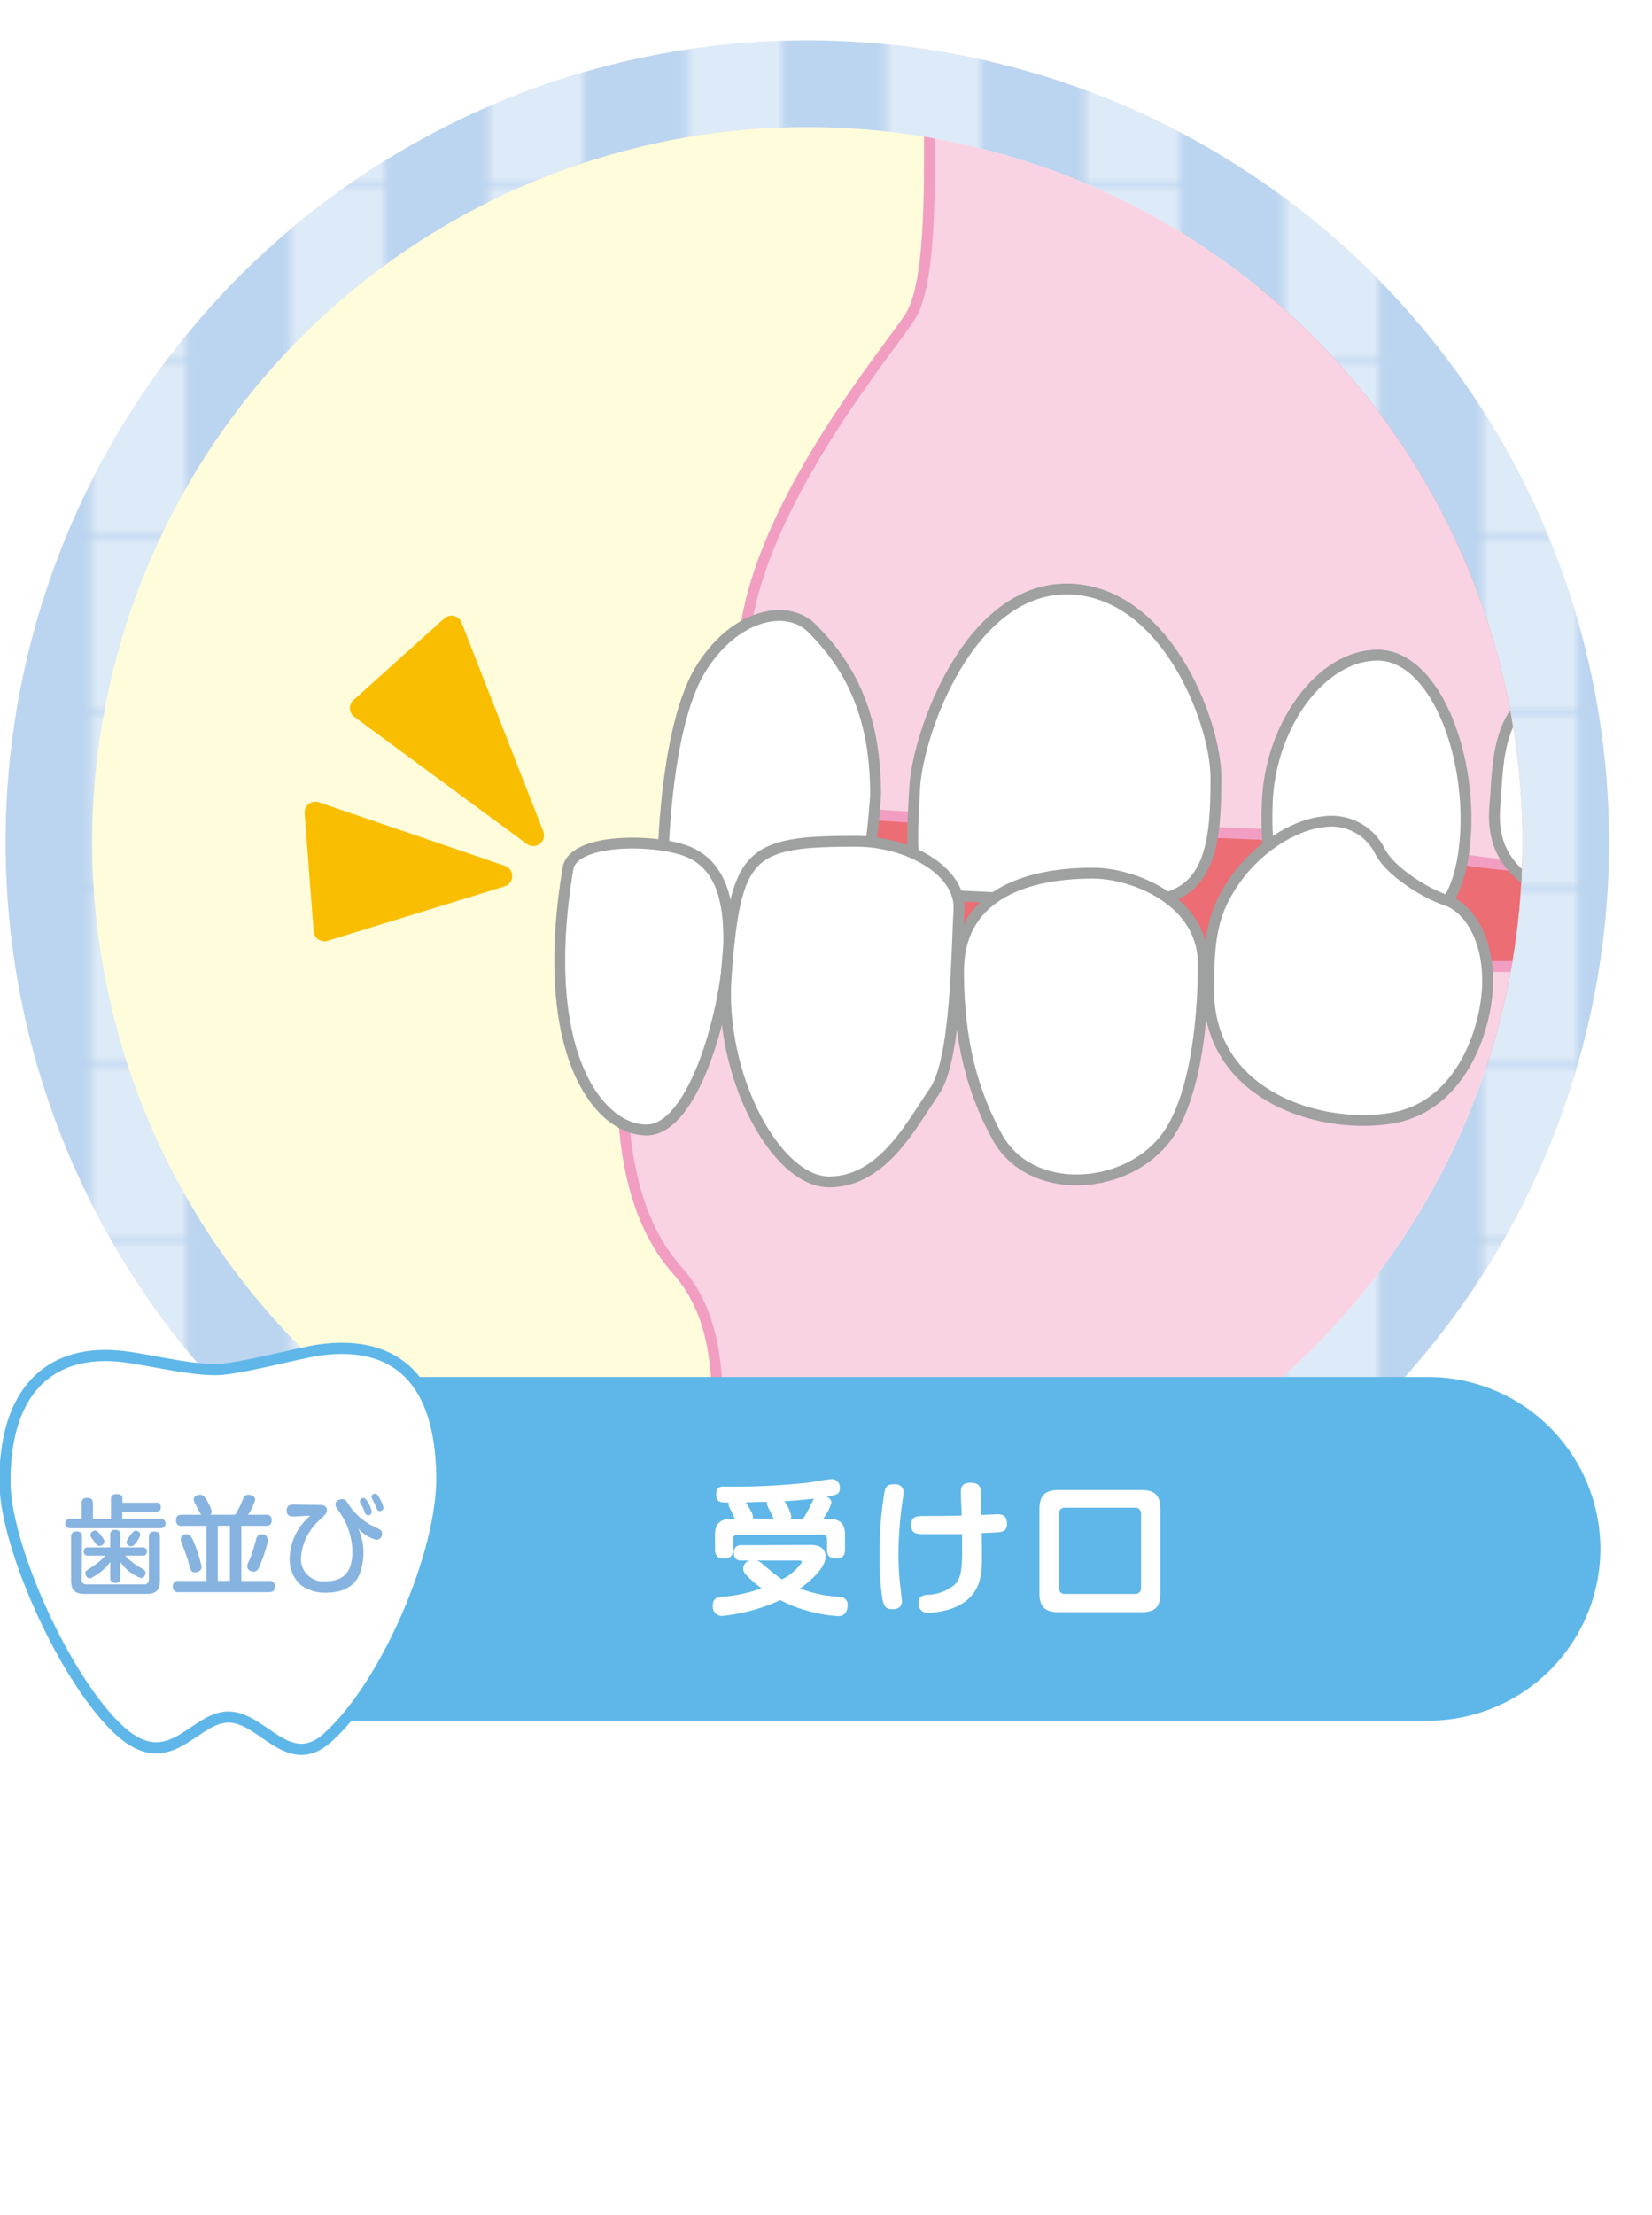 <svg xmlns="http://www.w3.org/2000/svg" xmlns:xlink="http://www.w3.org/1999/xlink" viewBox="0 0 216.11 289.67"><defs><style>.cls-1{fill:none;}.cls-10,.cls-12,.cls-2{fill:#fff;}.cls-3{fill:#bbd4ef;}.cls-4{opacity:0.5;fill:url(#新規パターンスウォッチ_1);}.cls-5{fill:#fffcdb;}.cls-6{fill:#fabe00;stroke:#fabe00;stroke-width:2.83px;}.cls-10,.cls-6,.cls-9{stroke-linecap:round;stroke-linejoin:round;}.cls-7{clip-path:url(#clip-path);}.cls-8{fill:#ec6d74;}.cls-9{fill:#f9d3e3;stroke:#f19ec2;}.cls-10,.cls-9{stroke-width:1.42px;}.cls-10{stroke:#9fa0a0;}.cls-11{fill:#5eb7e8;}.cls-12{stroke:#5eb7e8;stroke-width:1.46px;}.cls-13{fill:#86b3e0;}</style><pattern id="新規パターンスウォッチ_1" data-name="新規パターンスウォッチ 1" width="25.34" height="22.68" patternTransform="translate(25.25 -141.61)" patternUnits="userSpaceOnUse" viewBox="0 0 25.34 22.68"><rect class="cls-1" width="25.34" height="22.68"/><rect class="cls-2" x="12.67" width="12.67" height="22.68"/><rect class="cls-1" width="12.67" height="22.68"/></pattern><clipPath id="clip-path" transform="translate(0 5.28)"><path class="cls-1" d="M199.16,104.88a93.55,93.55,0,1,1-93.55-93.54A93.55,93.55,0,0,1,199.16,104.88Z"/></clipPath></defs><g id="レイヤー_2" data-name="レイヤー 2"><g id="レイアウト"><path class="cls-2" d="M210.49,104.88A104.88,104.88,0,1,1,105.61,0,104.87,104.87,0,0,1,210.49,104.88Z" transform="translate(0 5.28)"/><path class="cls-3" d="M210.49,104.88A104.88,104.88,0,1,1,105.61,0,104.87,104.87,0,0,1,210.49,104.88Z" transform="translate(0 5.28)"/><path class="cls-4" d="M210.49,104.88A104.88,104.88,0,1,1,105.61,0,104.87,104.87,0,0,1,210.49,104.88Z" transform="translate(0 5.28)"/><path class="cls-5" d="M199.16,104.88a93.55,93.55,0,1,1-93.55-93.54A93.56,93.56,0,0,1,199.16,104.88Z" transform="translate(0 5.28)"/><polygon class="cls-6" points="59.06 81.93 69.75 109.23 47.19 92.61 59.06 81.93"/><polygon class="cls-6" points="65.59 114.57 41.26 106.26 42.44 121.69 65.59 114.57"/><g class="cls-7"><path class="cls-8" d="M215.76,119.37a144,144,0,0,0-4.31-25c-9-35.23-39.5-59.54-46.22-61.78S147,21.83,137.83,34.28c-6.63,9-15.1,24.57-18,29.06s-21.78,26.9-21.78,44.83c0,9.11,5.31,18.86,12.81,19.86,4.81.64,20.5,1.28,27.23,1.92s37.79.64,46.44,2.89,26.12,3.79,29.78,1.6C215.94,133.48,216.55,129.93,215.76,119.37Z" transform="translate(0 5.28)"/><path class="cls-9" d="M214.93,92.24a144,144,0,0,0-4.31-25C201.65,32,143-1.59,136.32-3.83s-14.74.32-14.74,11.53.32,24-2.56,28.5S97.24,63.11,97.24,81c0,9.11,5.31,18.86,12.81,19.86,4.81.64,20.5,1.28,27.23,1.92s37.79.64,46.44,2.88,26.12,3.8,29.78,1.6C215.11,106.34,215.72,102.8,214.93,92.24Z" transform="translate(0 5.28)"/><path class="cls-9" d="M81.55,132.29c-.62,11.87,1.28,22.09,7,28.5s5.12,15.05,5.44,19.54,1,28.5,0,31.07c-4.53,12.08,90.74-8.11,108.89-53.49,4.41-11,8.57-19.33,9.93-29.79,1-7.36-5.44-7-9.6-7H188.2c-3.84,0-64.37.64-73.34.64s-23.7-1-27.22-1S81.87,126.2,81.55,132.29Z" transform="translate(0 5.28)"/><path class="cls-10" d="M86.67,110.19c0-5.49.64-21.14,5.13-28.19s11.21-8.33,14.41-5.12c4.88,4.88,8.33,11.12,8.33,21.78a89.27,89.27,0,0,1-1.92,13.77c-.64,2.56-8,6.4-17.94,5.44C88.18,117.24,86.67,114.67,86.67,110.19Z" transform="translate(0 5.28)"/><path class="cls-10" d="M119.66,97.7c.39-7,7-25.95,19.86-25.95s19.54,17.3,19.54,24.67-.32,15.37-8.33,16-25-.64-28.51-.64S119.34,103.46,119.66,97.7Z" transform="translate(0 5.28)"/><path class="cls-10" d="M165.78,99.62c.39-10.05,7.05-19.22,14.41-19.22s12.18,12.49,11.53,23.38-5.76,13.45-12.81,13.13S165.14,116.27,165.78,99.62Z" transform="translate(0 5.28)"/><path class="cls-10" d="M195.57,99.94c.39-4.15,0-13.13,6.72-14.73s10.25,10.24,9.61,17.61-2.56,12.49-8,9.61S194.93,106.66,195.57,99.94Z" transform="translate(0 5.28)"/><path class="cls-10" d="M74.3,108.3c.69-4.15,12.23-3.92,16.15-2s4.89,6.34,4.89,11.25c0,8.32-4.4,24.95-10.76,24.95S70.31,132.24,74.3,108.3Z" transform="translate(0 5.28)"/><path class="cls-10" d="M112,104.74c6.72,0,13.77,3.85,13.45,9s-.32,19.54-3.21,23.7-6.72,11.85-13.77,11.85S94,135.17,95,122.36C96.22,106.08,98,104.74,112,104.74Z" transform="translate(0 5.28)"/><path class="cls-10" d="M143,108.91c5.13,0,14.41,3.52,14.41,11.85s-1.27,18.3-5.12,23.06c-5.44,6.72-17.55,7.29-21.78-.32-3.2-5.77-5.12-12.5-5.12-21.78S133.11,108.91,143,108.91Z" transform="translate(0 5.28)"/><path class="cls-10" d="M161.3,110.19c3.2-4.81,8.33-7.69,11.85-8a7.05,7.05,0,0,1,7.36,3.84c1.29,2.57,5.77,5.45,8.65,6.41s5.45,4.8,5.45,10.57-3.21,16.33-12.49,17.93-24-2.84-24-16.65C158.1,117.55,158.59,114.25,161.3,110.19Z" transform="translate(0 5.28)"/></g><path class="cls-11" d="M209.36,197.28a22.54,22.54,0,0,1-22.48,22.47H34.56a22.48,22.48,0,1,1,0-44.95H186.88A22.54,22.54,0,0,1,209.36,197.28Z" transform="translate(0 5.28)"/><path class="cls-2" d="M106,196.77c.46,0,2,0,2,1.55,0,1.72-2.91,3.85-3.35,4.15a17.45,17.45,0,0,0,5.23,1.09,1,1,0,0,1,1,1.11c0,.12,0,1.4-1.21,1.4a17.67,17.67,0,0,1-3.65-.59,18,18,0,0,1-3.94-1.5,24,24,0,0,1-7.62,2.07,1.23,1.23,0,0,1-1.22-1.36c0-1.07.8-1.13,1.53-1.17a18.35,18.35,0,0,0,4.84-1.09,14.39,14.39,0,0,1-2-1.76,1.07,1.07,0,0,1,.5-1.87H97c-.4,0-1-.06-1-1a.88.88,0,0,1,1-1Zm-9.87-3.41-.48-1.05c-.3-.59-.34-.65-.34-.82a.68.68,0,0,1,0-.27c-1,0-1.62,0-1.62-1.09s.76-1,1.17-1a88.81,88.81,0,0,0,11.06-.54c.42-.06,2.46-.44,2.94-.44a1.07,1.07,0,0,1,1,1.19c0,.8-.39.88-1.75,1.13a.85.85,0,0,1,.66.78,7,7,0,0,1-1.1,2.12h.87c2,0,2,1.44,2,2.22v1.76c0,.9-.38,1.19-1.24,1.19-1.07,0-1.11-.78-1.11-1.19v-1.28a.57.57,0,0,0-.65-.65h-11a.57.57,0,0,0-.65.65v1.3c0,.88-.4,1.17-1.25,1.17-1,0-1.11-.78-1.11-1.19v-1.76c0-.74.06-2.22,2-2.22Zm5.09,0c-.08-.11-.33-.74-.4-.88-.35-.63-.56-1-.48-1.35-.67,0-.88,0-2.79.07a7.47,7.47,0,0,1,.67,1.13,1.6,1.6,0,0,1,.28,1ZM99,198.8a2.51,2.51,0,0,1,.88.57c.79.67,1.57,1.32,2.41,1.9a6.67,6.67,0,0,0,2.61-2.24c0-.23-.22-.23-.73-.23Zm6.05-5.44a14.32,14.32,0,0,0,.92-1.64c.09-.19.46-.94.53-1-1.76.17-2.31.23-3.88.32a5.49,5.49,0,0,1,.9,2,.37.37,0,0,1-.14.32Z" transform="translate(0 5.28)"/><path class="cls-2" d="M118.2,189.86c0,.4-.29,2.13-.32,2.49a52.53,52.53,0,0,0-.35,5.53,38.14,38.14,0,0,0,.35,5.15c0,.15.11.82.11,1.07,0,1.07-1,1.07-1.28,1.07-.84,0-1.07-.4-1.26-1.26a34.55,34.55,0,0,1-.39-5.9,47.59,47.59,0,0,1,.67-8.3c.23-.88.69-.88,1.46-.88A1,1,0,0,1,118.2,189.86ZM128.46,198c0,2.55,0,5.61-3.91,7.07a11.52,11.52,0,0,1-3.15.59,1.21,1.21,0,0,1-1.25-1.3c0-.79.42-1,1.11-1.07a5.76,5.76,0,0,0,3.6-1.31c.8-.74,1-1.95,1-4.24,0-.39,0-2,0-2.39l-4.79,0c-1.11,0-1.87,0-1.87-1.18s.76-1.19,1.87-1.19c.81,0,3.35,0,4.73-.06,0-.78-.1-2.06-.1-2.87s.06-1.41,1.27-1.41c1,0,1.32.36,1.33,1.3,0,.46,0,2.5.06,2.91l2.11-.1c.51,0,1.26.1,1.26,1.21s-.69,1.14-1.63,1.18l-1.68.08C128.46,197.36,128.46,197.59,128.46,198Z" transform="translate(0 5.28)"/><path class="cls-2" d="M151.81,203c0,2-.82,2.56-2.56,2.56H138.53c-1.7,0-2.56-.57-2.56-2.56V192.14c0-2,.9-2.56,2.56-2.56h10.72c1.68,0,2.56.55,2.56,2.56Zm-2.54-10.26a.75.75,0,0,0-.83-.84h-9.08a.74.74,0,0,0-.83.84v9.61a.73.73,0,0,0,.83.82h9.08a.74.74,0,0,0,.83-.82Z" transform="translate(0 5.28)"/><path class="cls-2" d="M45.75,255.44a.61.61,0,0,1-.68.7c-.48,0-.74-.15-.74-.7v-8A19.42,19.42,0,0,1,43,250.63c-.27.55-.39.77-.77.77a.79.79,0,0,1-.74-.85c0-.28,0-.33.59-1.23A18.31,18.31,0,0,0,44.28,244H42.51a.64.64,0,0,1-.74-.7.65.65,0,0,1,.74-.72h1.82v-3.07c0-.23,0-.71.7-.71s.72.45.72.71v3.07H47.1c.29,0,.68.08.68.7s-.31.72-.68.72H45.75v.76a13.33,13.33,0,0,0,1.62,2.75c.65.84.65.86.65,1.06a.82.82,0,0,1-.7.8c-.22,0-.41-.13-.81-.87s-.57-1.07-.76-1.47Zm6.18-1.66c0,.29-.17.46-.93.88a13.2,13.2,0,0,1-2.93,1.27.71.71,0,0,1-.68-.75c0-.39.08-.43,1-.79a15.4,15.4,0,0,0,1.9-.93c.65-.42.78-.4.89-.4A.73.73,0,0,1,51.93,253.78Zm.6-8.78H48.15c-.46,0-.68-.22-.68-.6s.12-.61.68-.61h2.1V242H48.68c-.37,0-.68-.15-.68-.63s.22-.64.68-.64h1.57v-1.25a.68.68,0,1,1,1.36,0v1.25H54.8v-1.25a.6.6,0,0,1,.67-.69c.46,0,.75.17.75.69v1.25h1.55c.37,0,.7.13.7.63s-.24.64-.7.64H56.22v1.81h2a.59.59,0,0,1,.68.61c0,.47-.31.6-.68.6H53.9v1.29h2.62c1.21,0,1.69.43,1.69,1.7v3c0,1.26-.46,1.7-1.69,1.7H50c-1.2,0-1.71-.41-1.71-1.7v-3c0-1.27.51-1.7,1.71-1.7h2.54Zm0,2.42H50.25c-.43,0-.61.2-.61.61v.84h2.89Zm0,2.47H49.64v1.05c0,.37.17.59.61.59h2.28ZM54.8,242H51.61v1.81H54.8Zm-.9,6.89h2.91V248c0-.39-.16-.61-.59-.61H53.9Zm0,2.66h2.32a.52.52,0,0,0,.59-.59v-1.05H53.9Zm1.2,1.53c.18,0,.18,0,1,.48a14,14,0,0,0,2.12,1c.28.11.54.22.54.61a.77.77,0,0,1-.7.81,10.14,10.14,0,0,1-2.81-1.29c-.6-.35-.84-.53-.84-.83A.74.74,0,0,1,55.1,253.06Z" transform="translate(0 5.28)"/><path class="cls-2" d="M65.61,240c.08-.32.23-.78.85-.78.15,0,.89,0,.89.69a23.18,23.18,0,0,1-.65,2.8c.39,0,1,0,1.55,0a3.67,3.67,0,0,1,3.1,1.25,5.93,5.93,0,0,1,.94,3.67c0,6.89-1.87,7.76-4,7.76a7.27,7.27,0,0,1-3.19-.79.83.83,0,0,1-.49-.74.76.76,0,0,1,.7-.83,1.34,1.34,0,0,1,.51.17,5,5,0,0,0,2.36.62c.92,0,1.75-.18,2.14-2.43a21.72,21.72,0,0,0,.28-3.78c0-2.82-.61-3.43-3-3.43-.37,0-.72,0-1.29.06a56.43,56.43,0,0,1-2.58,7.67,23.48,23.48,0,0,1-1.35,2.87.69.69,0,0,1-.65.37.86.86,0,0,1-.9-.79,1.51,1.51,0,0,1,.3-.83,40.87,40.87,0,0,0,2.1-4.79c.5-1.35.55-1.55,1.38-4.39-.31,0-1.14.07-2.38.2l-.7.06a.71.71,0,0,1-.79-.79c0-.74.37-.76,1.42-.83.44,0,2.43-.15,2.86-.17C65.12,242.37,65.52,240.41,65.61,240Zm7,.72c.7,0,2.47,1.16,3.45,3.46a11.08,11.08,0,0,1,.79,3.3c0,.11.11,1.05.11,1.49a.86.86,0,0,1-.92,1c-.76,0-.8-.57-.83-1.07a11.39,11.39,0,0,0-1.07-4.81,5.43,5.43,0,0,0-1.83-2.05.9.9,0,0,1-.4-.66.74.74,0,0,1,.27-.54A.78.78,0,0,1,72.62,240.75Z" transform="translate(0 5.28)"/><path class="cls-2" d="M89,245.21c2.93,0,5.59,1.25,5.59,4.38a4.69,4.69,0,0,1-2.64,4.5,10.88,10.88,0,0,1-5.38,1,21.57,21.57,0,0,1-4.48-.44.73.73,0,0,1-.57-.77c0-.37.11-.74.75-.74a3.88,3.88,0,0,1,.7.11,20.08,20.08,0,0,0,3.47.31c2.43,0,4.53-.4,5.68-1.69a3.66,3.66,0,0,0,.71-2.29,2.76,2.76,0,0,0-.86-2,5,5,0,0,0-3.15-.92,9,9,0,0,0-6.51,2.66,1.3,1.3,0,0,1-.85.35c-.59,0-.94-.33-.94-1.37s.2-3.94.33-5.07c.08-.62.13-1.08.85-1.08.33,0,.89.07.89.66,0,.09-.26,2.14-.3,2.45a21.14,21.14,0,0,0-.17,2.36A11.21,11.21,0,0,1,89,245.21ZM91.14,242a47.68,47.68,0,0,1-6-.53,15.75,15.75,0,0,1-2.53-.5.69.69,0,0,1-.44-.66.75.75,0,0,1,.76-.81c.29,0,1.64.29,1.91.35a42.61,42.61,0,0,0,6,.55c.7,0,1.47,0,1.34.9C92,242,91.45,242,91.14,242Z" transform="translate(0 5.28)"/><path class="cls-2" d="M108.53,253.46c0,.34.07.7.44.8a7.23,7.23,0,0,0,1.35.07c1.58,0,1.67,0,1.82-.11.33-.13.39-.9.42-1.42.08-1.09.12-1.49.78-1.49s.79.51.79.88a8.79,8.79,0,0,1-.39,2.75c-.36.72-.95.75-1.56.79s-1.31,0-2.49,0c-1.81,0-2.73,0-2.73-2v-3.32h-3.08a5.84,5.84,0,0,1-2.95,4.33A8.89,8.89,0,0,1,97.78,256a.79.79,0,0,1-.79-.86c0-.48.28-.58.66-.67a8,8,0,0,0,3.74-1.95,4.18,4.18,0,0,0,.91-2h-1.13c-1.42,0-2-.48-2-2v-6.93c0-1.58.62-2,2-2H110c1.38,0,2,.42,2,2v6.93c0,1.53-.59,2-2,2h-1.49Zm2-10.76v-1.13c0-.6-.31-.79-.77-.79h-8.28c-.44,0-.77.17-.77.79v1.13Zm0,1.23h-9.82v1.9h9.82Zm0,3.1h-9.82v1.29c0,.54.24.79.77.79h8.28c.53,0,.77-.25.77-.79Z" transform="translate(0 5.28)"/><path class="cls-2" d="M120.15,239.84a.72.72,0,0,1,.78-.62c.57,0,.88.24.88.73a11.15,11.15,0,0,1-.26,1.86c1.75-.05,3.38-.11,5.75-.2.24,0,1.22-.05,1.42-.05s.83,0,.83.77-.53.76-.85.78c-2.48.11-4.95.2-7.44.25a61.24,61.24,0,0,1-2.88,9.81c-.68,1.79-.83,2.12-1.45,2.12-.36,0-.89-.2-.89-.72a2.36,2.36,0,0,1,.37-1,48.53,48.53,0,0,0,3.15-10.12c-1,0-2.52,0-2.8,0s-.59-.15-.59-.74.46-.79.83-.79l1.38,0,1.46,0C119.93,241.3,120,240.4,120.15,239.84Zm11.19,15.26a23,23,0,0,1-3.21.19c-4.4,0-6.19-.83-6.19-2.88,0-1,.53-1.93,1.31-1.93.27,0,.75.18.75.59a1.08,1.08,0,0,1-.11.46,1.45,1.45,0,0,0-.29.81c0,.83.83,1.07,1.25,1.18a12.05,12.05,0,0,0,2.58.24c.89,0,1.94-.09,2.95-.17l.94-.07a.68.68,0,0,1,.76.75A.79.79,0,0,1,131.34,255.1Zm-.55-7.68c-.17,0-.43,0-1.35-.11a12.3,12.3,0,0,0-1.29-.06,22.25,22.25,0,0,0-3,.21c-.22,0-1.24.16-1.44.16a.68.68,0,0,1-.68-.74c0-.57.42-.7.81-.81a23.75,23.75,0,0,1,4.64-.37,12.59,12.59,0,0,1,2.71.24c.37.17.37.45.37.78A.69.69,0,0,1,130.79,247.42Z" transform="translate(0 5.28)"/><path class="cls-2" d="M139.9,253c0,1.32-.35,1.73-1.71,1.73h-1.95c-1.35,0-1.74-.37-1.74-1.73V241.32c0-1.35.37-1.74,1.74-1.74h1.95c1.33,0,1.71.37,1.71,1.74Zm-1.36-6.6v-4.81c0-.41-.19-.61-.59-.61h-1.46c-.38,0-.59.18-.59.61v4.81Zm0,1.31H135.9v5a.52.52,0,0,0,.59.59H138c.42,0,.59-.2.59-.59Zm2.38,1.77a.64.64,0,0,1-.74-.7c0-.63.39-.72.74-.72h6.37v-2.1h-6.5a.64.64,0,0,1-.74-.71c0-.55.24-.75.74-.75h3.92V242h-3.35a.63.63,0,0,1-.74-.67.64.64,0,0,1,.74-.7h3.35v-1.21c0-.37.11-.71.7-.71s.8.13.8.71v1.21h3.44a.69.69,0,1,1,0,1.37h-3.44v2.43h4.09c.28,0,.75,0,.75.72s-.27.74-.71.74h-1.55V248h1.32a.62.62,0,0,1,.71.7.63.63,0,0,1-.71.72h-1.32v4.33c0,2-.81,2-3,2-1.05,0-1.56,0-1.56-.84s.51-.71.77-.71l1.35,0c.48,0,.95,0,.95-.9v-3.94Zm2.65,1.6c.41.48,1.24,1.46,1.24,1.9a.86.86,0,0,1-.87.75c-.33,0-.41-.09-.79-.68a17.27,17.27,0,0,0-1.35-1.73c-.18-.22-.31-.35-.31-.59,0-.48.5-.66.74-.7S142.69,250,143.57,251.05Z" transform="translate(0 5.28)"/><path class="cls-2" d="M156.12,240.28s-.3,1.77-.34,2.11a47.15,47.15,0,0,0-.44,6.61,30.5,30.5,0,0,0,.33,4.61c0,.17.1.68.1.87,0,.46-.23.79-.87.79a.75.75,0,0,1-.81-.64,33.47,33.47,0,0,1-.39-5.83,47.65,47.65,0,0,1,.74-8.72.77.77,0,0,1,1-.51C156,239.64,156.12,240,156.12,240.28Zm11.57,13.9a24.93,24.93,0,0,1-3.83.3c-1.72,0-5.88,0-5.88-3.38,0-1,.55-2.78,1.53-2.78a.84.84,0,0,1,.88.7,1.49,1.49,0,0,1-.29.74,2.67,2.67,0,0,0-.43,1.31c0,1.64,2,1.79,3.76,1.79a17.59,17.59,0,0,0,3.23-.26,10.57,10.57,0,0,1,1.05-.17.75.75,0,0,1,.87.81C168.58,253.74,168.41,254.05,167.69,254.18Zm-.39-11.52-.38,0c-.72,0-1.2,0-1.55,0-1.68,0-3.84.07-5.35.16l-.42,0a.73.73,0,0,1-.83-.81.72.72,0,0,1,.46-.76c.43-.13,4.17-.24,6.18-.24a12.08,12.08,0,0,1,2.41.15.77.77,0,0,1,.31.7A.73.73,0,0,1,167.3,242.66Z" transform="translate(0 5.28)"/><path class="cls-2" d="M41.39,272.17a45.51,45.51,0,0,1,5.66,3.12l1.19.82a1.1,1.1,0,0,1,.56.8,1,1,0,0,1-.93,1c-.22,0-.36-.07-1.29-.79a32.47,32.47,0,0,0-5.19-3.32v9.79c0,.22,0,.79-.8.79s-.88-.26-.88-.79v-14H33.28a.67.67,0,0,1-.78-.76c0-.68.41-.75.78-.75H49a.66.66,0,0,1,.76.74c0,.62-.34.77-.76.77H41.39Z" transform="translate(0 5.28)"/><path class="cls-2" d="M57.71,279.86c-.61,1.08-1.44,2.17-2.89,2.17-2,0-3.52-2.14-3.52-5.25,0-5.22,3.81-8.41,8.68-8.41,6.15,0,7.78,4.32,7.78,7.41a6.92,6.92,0,0,1-3.14,6.16,9.36,9.36,0,0,1-3.74,1.44,7.66,7.66,0,0,1-.94.13.82.82,0,0,1-.87-.89c0-.62.34-.66,1.28-.79a9.12,9.12,0,0,0,2.82-.81A5.66,5.66,0,0,0,66,275.8a5.77,5.77,0,0,0-2.52-5.09,6.45,6.45,0,0,0-3.12-.83C59.68,275.67,58.39,278.62,57.71,279.86Zm-1.38-9.15a6.69,6.69,0,0,0-3.43,6.12c0,2.18,1,3.51,2,3.51s1.51-1.11,2-2.51a30.09,30.09,0,0,0,1.84-7.89A7.2,7.2,0,0,0,56.33,270.71Z" transform="translate(0 5.28)"/><path class="cls-2" d="M84.93,268.69a.63.63,0,1,1,0,1.25H79v1.49h6.82c.2,0,.7,0,.7.63a.6.6,0,0,1-.7.65H70.13c-.21,0-.72,0-.72-.63s.48-.65.72-.65h2.48v-2.84a.66.66,0,0,1,.72-.77c.61,0,.81.26.81.77v2.84h3.3v-3.61c0-.22,0-.72.76-.72s.79.35.79.65v.94ZM72,281.63a.93.93,0,0,0,1.06,1.07h9.76c.73,0,1-.35,1-1.07v-7.41a.67.67,0,0,1,.72-.78c.59,0,.77.26.77.78v7.44c0,1.83-.72,2.33-2.32,2.33H72.89c-1.69,0-2.3-.61-2.3-2.33V274.2c0-.26,0-.76.7-.76s.72.39.72.76Zm6.65-.11c0,.24,0,.71-.7.71a.61.61,0,0,1-.7-.71v-3.38c-1.35,1.75-3.32,3.21-3.78,3.21s-.64-.48-.64-.7a.52.52,0,0,1,.29-.48,14,14,0,0,0,3.1-2.47c.2-.22.29-.31.35-.39H73.2c-.29,0-.62-.11-.62-.57s.22-.57.62-.57h4.06v-2.3a.63.63,0,0,1,.7-.74c.66,0,.7.46.7.74v2.3h4.06c.25,0,.62.07.62.57s-.24.57-.62.57H79.34a11.41,11.41,0,0,0,2.49,2.18c1.27.77,1.29.77,1.29,1.09s-.24.71-.64.71a4.82,4.82,0,0,1-2-1.18,11.61,11.61,0,0,1-1.86-1.95Zm-3.19-7.4c.55.82.61.91.61,1.09a.7.7,0,0,1-.66.63.57.57,0,0,1-.52-.26c-.85-1.23-1-1.38-1-1.4a.51.51,0,0,1-.07-.26.68.68,0,0,1,.72-.62C74.9,273.3,75.21,273.76,75.47,274.12Zm6.62-.2a5.93,5.93,0,0,1-.85,1.51c-.18.24-.39.5-.7.5a.63.63,0,0,1-.64-.59.66.66,0,0,1,.14-.4c.65-.94.83-1.22,1-1.39a.56.56,0,0,1,.41-.24A.65.65,0,0,1,82.09,273.92Z" transform="translate(0 5.28)"/><path class="cls-2" d="M93.1,268.19a.79.79,0,0,1,.81-.59c.17,0,.89,0,.89.66a15.7,15.7,0,0,1-.65,2.84c.56,0,1.28-.05,1.64-.05A3.61,3.61,0,0,1,99,272.32a5.82,5.82,0,0,1,.94,3.65c0,6.89-1.87,7.76-4,7.76a7.23,7.23,0,0,1-3.19-.79.85.85,0,0,1-.51-.74.77.77,0,0,1,.72-.83,1.53,1.53,0,0,1,.51.16,4.89,4.89,0,0,0,2.36.63c.91,0,1.75-.18,2.14-2.43a21.8,21.8,0,0,0,.28-3.78c0-2.82-.63-3.43-3-3.43-.27,0-.68,0-1.41.06a53.74,53.74,0,0,1-2.49,7.7A23,23,0,0,1,90,283.16a.69.69,0,0,1-.65.36.87.87,0,0,1-.92-.77,1.53,1.53,0,0,1,.3-.83,41.28,41.28,0,0,0,3.37-9.23c-.3,0-1.07.07-2.25.2-.37,0-.63.05-.7.05a.7.7,0,0,1-.79-.79c0-.74.37-.75,1.42-.83.42,0,2.3-.13,2.69-.14C92.55,270.79,93.09,268.26,93.1,268.19Zm6.79,1.31c.59,0,2.87,1.1,4,4.51a17.78,17.78,0,0,1,.61,3.69.84.84,0,0,1-.92.94c-.72,0-.78-.55-.81-1.05a11.35,11.35,0,0,0-1.26-4.79,5.68,5.68,0,0,0-1.86-2,.89.89,0,0,1-.44-.66.74.74,0,0,1,.27-.53A.68.68,0,0,1,99.89,269.5Zm1-1.42a.76.76,0,0,1-.11-.33c0-.32.35-.46.57-.46s.37,0,.89.9a6.11,6.11,0,0,1,.83,1.69c0,.35-.37.48-.58.48a.51.51,0,0,1-.46-.27c-.16-.28-.38-.74-.55-1S101,268.23,100.9,268.08Zm2.19-.48a.7.7,0,0,1-.07-.31.52.52,0,0,1,.55-.47c.21,0,.34,0,.91.93a5.76,5.76,0,0,1,.77,1.64.53.53,0,0,1-.55.48.52.52,0,0,1-.5-.3c-.15-.27-.37-.74-.52-1S103.17,267.73,103.09,267.6Z" transform="translate(0 5.28)"/><path class="cls-2" d="M114.07,275.54h-4.16c-1.46,0-2-.49-2-2v-4.22a.68.68,0,0,1,.74-.8c.57,0,.81.23.81.8v4c0,.62.35.84.87.84h3.79V268a.66.66,0,0,1,.72-.77c.57,0,.83.18.83.77v6.12h3.82a.75.75,0,0,0,.86-.84v-4c0-.22,0-.8.72-.8s.83.23.83.8v4.22c0,1.53-.59,2-2,2h-4.18v7h4.57a.77.77,0,0,0,.87-.87V278a.67.67,0,0,1,.72-.78c.55,0,.83.19.83.78v4c0,1.55-.61,2-2,2H109.1c-1.44,0-2-.48-2-2v-4a.67.67,0,0,1,.74-.78c.55,0,.81.21.81.78v3.72a.77.77,0,0,0,.86.87h4.61Z" transform="translate(0 5.28)"/><path class="cls-2" d="M127.23,270.75c-.21,0-1.09.11-1.28.11s-.83,0-.83-.88.43-.83,1.79-.89c6.77-.27,10.88-.46,12.89-.46.86,0,1.43,0,1.43.81s-.53.85-1.47.85a7.59,7.59,0,0,0-4.5,1.25c-2,1.18-4.55,3.3-4.53,6.31,0,2.5,1.64,3.94,6.38,3.94,1.73,0,2.24,0,2.24.78,0,.95-.75.95-1.47.95a14.06,14.06,0,0,1-6.62-1.3A4.8,4.8,0,0,1,129,278c0-1.81.72-3.76,3-5.77a12.83,12.83,0,0,1,2.8-1.9C132.46,270.4,129.75,270.59,127.23,270.75Z" transform="translate(0 5.28)"/><path class="cls-2" d="M145.83,269.07c0,.21-.11,1.09-.12,1.26-.1,1.08-.21,2.56-.21,4a26.28,26.28,0,0,0,.3,4.13c.11.7.57,3.06,2.21,3.06,1.33,0,2.12-1.74,2.52-3,.23-.68.3-1,.85-1a.8.8,0,0,1,.87.75,5.64,5.64,0,0,1-.74,2.1c-.62,1.37-1.71,2.93-3.59,2.93-4.06,0-4.06-7.11-4.06-9a51.55,51.55,0,0,1,.32-5.46c.14-.57.57-.57.9-.57A.7.7,0,0,1,145.83,269.07ZM158,281c0-.24,0-1.35,0-1.57,0-1.42-.09-5.95-1.72-7.59a2.83,2.83,0,0,0-2-.78.74.74,0,0,1-.77-.81c0-.2.07-.81,1-.81a4.63,4.63,0,0,1,3.87,2.29c1.36,2.37,1.42,6.69,1.42,8.68,0,.92,0,1.55-.89,1.55S158,281.33,158,281Z" transform="translate(0 5.28)"/><path class="cls-2" d="M170.36,271.06a15.74,15.74,0,0,0,1.79-1.54c-1.11.07-4.09.2-6.07.27-.25,0-1,0-1.25,0-.59,0-.83-.29-.83-.79,0-.68.43-.81,1.44-.81,1.46,0,5.23,0,6.69-.13l1,0c.86,0,1.4.26,1.4,1,0,.54-.22.8-1.2,1.52l-2.8,2c-.63.46-1,.81-1.57,1.27a6.84,6.84,0,0,1,2.95-.62c3.93,0,5.51,2.45,5.51,5a5,5,0,0,1-3.52,5,11,11,0,0,1-3.74.57c-3.69,0-5-1.38-5-3,0-2.05,2-2.92,3.7-2.92a4.06,4.06,0,0,1,2.62.83,3,3,0,0,1,.9,2.31,2.74,2.74,0,0,1-.26,1.18c2.27-.35,3.62-1.75,3.62-3.84,0-3.11-2.6-3.72-4.43-3.72a9.89,9.89,0,0,0-6.65,2.91c-1,.94-1.22,1.11-1.55,1.11a.89.89,0,0,1-.88-.85c0-.28.16-.5.6-.83,1.2-.88,2.82-2.12,4.3-3.3Zm.53,10.09c0-1.55-1.08-1.92-2.13-1.92s-2.16.55-2.16,1.59,1.66,1.6,3.06,1.6a6.46,6.46,0,0,0,.92-.07A2.73,2.73,0,0,0,170.89,281.15Z" transform="translate(0 5.28)"/><path class="cls-12" d="M41.8,171.27c10.06-1.38,15.81,4,16,16.43.2,9.91-7.23,27.4-15,34.32-5.12,4.54-8.53-2.84-13-2.75s-7.6,7.58-14,1.91c-7-6.23-15-23.8-15.15-32.43C.53,177.69,5.52,171.68,14.49,172c3.69.13,9.73,1.91,13.87,1.83C31.26,173.8,39.16,171.63,41.8,171.27Z" transform="translate(0 5.28)"/><path class="cls-13" d="M20.39,191.24a.55.55,0,0,1,.65.59c0,.58-.47.58-.65.58H16v.94h5.06a.61.61,0,1,1,0,1.22H9.13a.61.61,0,1,1,0-1.22h1.55v-2a.63.63,0,0,1,.69-.74c.57,0,.79.2.79.74v2h2.36V190.8c0-.24,0-.68.73-.68s.77.34.77.68v.44Zm-9.71,10c0,.4.15.69.69.69H18.8c.45,0,.68-.2.68-.69v-5.49a.63.63,0,0,1,.69-.73c.56,0,.75.22.75.73v5.63c0,1.39-.58,1.79-1.77,1.79H11.07c-1.29,0-1.77-.5-1.77-1.79v-5.64A.63.63,0,0,1,10,195c.53,0,.73.24.73.74Zm5.07-.19a.59.59,0,0,1-.67.68c-.65,0-.66-.44-.66-.68V199a6.87,6.87,0,0,1-2.64,2.15c-.42,0-.62-.46-.62-.69s0-.28.88-.82a9.73,9.73,0,0,0,1.74-1.47H11.54a.51.51,0,0,1-.58-.54c0-.41.24-.54.58-.54h2.88v-1.62a.59.59,0,0,1,.65-.68c.65,0,.68.44.68.68v1.62h2.89a.51.51,0,0,1,.58.54c0,.4-.24.54-.58.54H16.37a8.39,8.39,0,0,0,1.73,1.4c.85.5.93.54.93.84s-.19.69-.6.69A5.65,5.65,0,0,1,15.75,199Zm-2.57-5.57c.43.58.47.66.47.84a.61.61,0,0,1-.61.57c-.29,0-.32,0-.78-.66s-.44-.59-.44-.76a.64.64,0,0,1,.64-.58C12.67,194.91,12.86,195.05,13.18,195.5Zm5.18,0a3.53,3.53,0,0,1-.64,1.09c-.17.2-.31.37-.58.37a.61.61,0,0,1-.6-.55,3.56,3.56,0,0,1,.7-1.12c.17-.21.28-.37.54-.37A.61.61,0,0,1,18.36,195.5Z" transform="translate(0 5.28)"/><path class="cls-13" d="M30.77,192.81a12.55,12.55,0,0,0,1-2c.14-.33.25-.61.72-.61s.89.21.89.69a7.2,7.2,0,0,1-.93,1.93H34.8a.63.63,0,0,1,.74.69c0,.59-.27.76-.74.76H31.57v7.2H35.2a.65.65,0,0,1,.75.73c0,.7-.46.74-.75.74H23.36a.66.66,0,0,1-.75-.74.65.65,0,0,1,.75-.73H27v-7.2H23.77a.64.64,0,0,1-.74-.7c0-.54.22-.75.74-.75h2.55c-.15-.2-.63-1.18-.75-1.37a1.47,1.47,0,0,1-.23-.63c0-.42.47-.62.81-.62s.56.17.84.64a5.39,5.39,0,0,1,.71,1.53.6.6,0,0,1-.21.45Zm-5.4,3.64a16.34,16.34,0,0,1,1,3.19c0,.6-.63.71-.88.71-.5,0-.58-.33-.82-1.26-.17-.67-.53-1.59-.88-2.52a1.33,1.33,0,0,1-.14-.56c0-.48.53-.65.78-.65S25,195.49,25.37,196.45Zm4.71-2.19H28.49v7.2h1.59Zm5,1.82a17.53,17.53,0,0,1-.94,3c-.38,1-.54,1.18-1,1.18-.24,0-.79-.16-.79-.67,0-.18,0-.28.34-1a17.35,17.35,0,0,0,.79-2.51c.09-.29.2-.7.7-.7C34.43,195.38,35,195.43,35,196.08Z" transform="translate(0 5.28)"/><path class="cls-13" d="M41.76,191.53c.34,0,1,0,1,.71,0,.37-.22.58-.85,1.18a7.22,7.22,0,0,0-2.54,5.1,2.91,2.91,0,0,0,3.23,3c2.13,0,3.5-1,3.5-3.91a9.36,9.36,0,0,0-1.76-5.25c-.39-.56-.46-.69-.46-.9,0-.68.88-.68.89-.68.37,0,.43.08.92.82a8.23,8.23,0,0,0,3.43,2.86c.61.29.87.4.87.84a.76.76,0,0,1-.8.79,5,5,0,0,1-2.35-1.5,7.45,7.45,0,0,1,.71,3.22,8.35,8.35,0,0,1-.45,2.63c-.83,2.22-3,2.57-4.46,2.57a5.31,5.31,0,0,1-3.29-1,4.47,4.47,0,0,1-1.46-3.4,7.52,7.52,0,0,1,1.75-4.71c.3-.35.64-.68.92-.95-.72,0-1.46.09-2.18.09-.27,0-.88,0-.88-.77s.55-.78.91-.78Zm5.34-.29a.64.64,0,0,1,0-.24c0-.3.33-.37.47-.37s.27.07.61.62a4,4,0,0,1,.46,1.19.49.49,0,0,1-.49.46.47.47,0,0,1-.37-.26c-.09-.2-.21-.54-.3-.74S47.14,191.34,47.1,191.24Zm1.5-.78c0-.29.3-.4.49-.4s.25.07.56.59a4,4,0,0,1,.51,1.25c0,.39-.39.44-.51.44a.42.42,0,0,1-.35-.27,4.7,4.7,0,0,0-.3-.71C48.65,190.67,48.6,190.58,48.6,190.46Z" transform="translate(0 5.28)"/></g></g></svg>